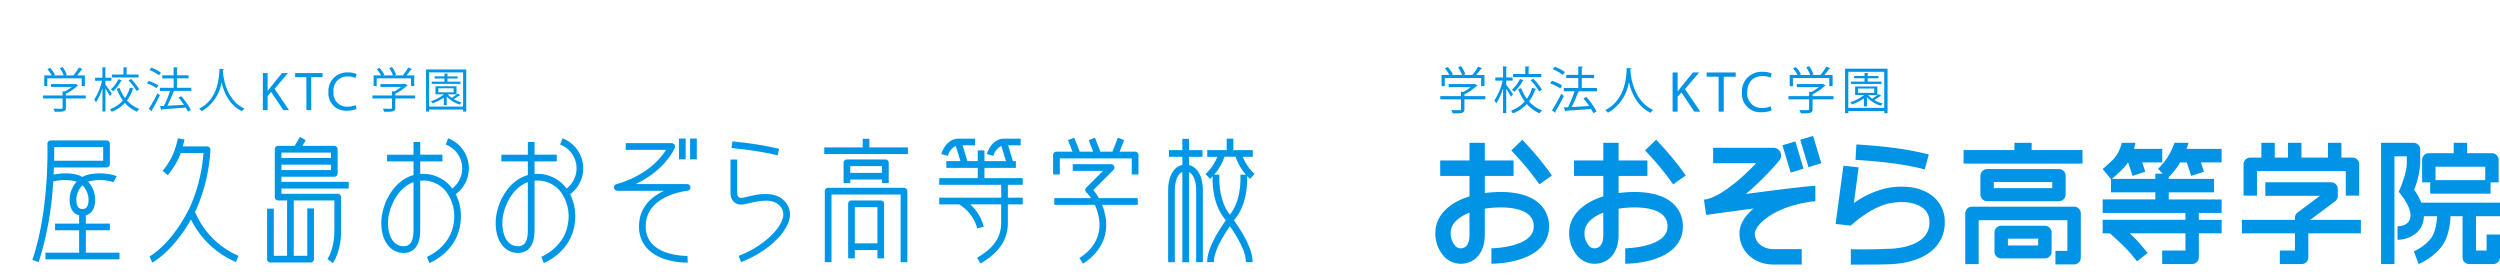 <svg xmlns="http://www.w3.org/2000/svg" width="576.9" height="63.789"><defs><clipPath id="a"><path data-name="長方形 6" fill="none" d="M0 0h289.497v63.789H0z"/></clipPath><clipPath id="b"><path data-name="長方形 7" fill="none" d="M0 0h245.671v45.807H0z"/></clipPath></defs><g data-name="グループ 183"><g data-name="グループ 34"><g data-name="グループ 33" clip-path="url(#a)" fill="#0096e6"><path data-name="パス 48" d="M-10.31 36.9a23.58 23.58 0 00-4.582-3.506 5.677 5.677 0 00-8.09-6.548c1.784-4.577 2.618-12 2.618-12s-7.447.841-12.01 2.639a5.678 5.678 0 00-6.532-8.107 23.618 23.618 0 00-3.5-4.575C-48.152-1.16-61.862.114-61.862.114s10.173 21.519 24.532 23.369a7.5 7.5 0 001.221 5.132 7.309 7.309 0 01-9.147 2.523l.04.039a17.117 17.117 0 108.527 8.528l.038.038a7.312 7.312 0 012.516-9.143 7.452 7.452 0 005.145 1.248c1.877 14.343 23.364 24.5 23.364 24.5S-4.352 42.641-10.31 36.9m-35.464 16.256A9.117 9.117 0 11-45.8 40.29a9.1 9.1 0 01.027 12.866"/><path data-name="長方形 4" d="M159.248 31.972h1.546v4.794h-1.546z"/><path data-name="長方形 5" d="M156.678 31.971h1.546v4.794h-1.546z"/><path data-name="パス 49" d="M64.955 40.783H77.14a.769.769 0 00.773-.769v-5.585a.771.771 0 00-.773-.769h-7.351l.76-1.3-1.339-.777-1.209 2.077h-3.818a.771.771 0 00-.773.769V45.49a.768.768 0 00.773.769h2.06v12.776h-3.062V48.146h-1.546v11.662a.77.77 0 00.773.764h9.269a.77.77 0 00.772-.764V48.086h-1.546v10.949h-3.118V46.259h9.372v7.042c0 4.281-1.585 6.448-1.6 6.47l1.235.937c.073-.1 1.913-2.561 1.913-7.408v-7.81a.772.772 0 00-.773-.772H64.955v-1.206h15.518v-1.546H64.955zm0-2.782h11.42v1.24h-11.42zm11.416-1.541h-11.42v-1.253h11.42z"/><path data-name="パス 50" d="M45.001 48.889c.116-.229.233-.471.354-.717a39.9 39.9 0 003.2-13.588.775.775 0 00-.768-.8h-5.6c.237-.88.367-1.533.376-1.589l-1.52-.28a19.032 19.032 0 01-1.391 4.3 19.549 19.549 0 01-2.112 3.217l1.191.989a21.388 21.388 0 002.294-3.494 12.849 12.849 0 00.678-1.6h5.256a37.991 37.991 0 01-3 12.189c-4.19 8.811-9.4 11.639-9.463 11.674l.665 1.387c.212-.1 4.725-2.552 8.914-9.925a20.526 20.526 0 0010.361 9.808l.6-1.425a19.087 19.087 0 01-10.033-10.141"/><path data-name="パス 51" d="M172.512 45.386c-.535.121-.993.234-1.3.268a.929.929 0 01-.773-.181 1.2 1.2 0 01-.324-.842v-7.823h-1.542v7.822a2.732 2.732 0 00.834 2 2.486 2.486 0 001.978.562c.4-.048.895-.164 1.478-.3 3.023-.709 6.1-1.2 7.541 1.223a2.943 2.943 0 01.112 2.57c-1.041 3.015-5.274 6.531-10.064 8.366l.553 1.438c5.265-2.012 9.774-5.839 10.97-9.3a4.455 4.455 0 00-.246-3.862c-2.142-3.6-6.742-2.518-9.217-1.943"/><path data-name="パス 52" d="M179.448 35.837l.341-1.5a76.58 76.58 0 00-9.6-1.576l-1.166-.155-.207 1.529 1.174.16a73.86 73.86 0 019.458 1.542"/><path data-name="パス 53" d="M200.621 32.028h-1.546v1.982h-8.864v1.542h19.3V34.01h-8.89z"/><path data-name="パス 54" d="M205.082 42.246v-4.682a.772.772 0 00-.773-.773h-8.875a.778.778 0 00-.773.773v4.682h1.546v-.812h7.334v.812zm-8.875-3.913h7.329v1.555h-7.329z"/><path data-name="パス 55" d="M208.602 43.343h-17.5a.776.776 0 00-.773.777v16.369h1.546v-15.6h15.954v15.6h1.551V44.12a.778.778 0 00-.782-.777"/><path data-name="パス 56" d="M203.251 46.254h-6.755a.778.778 0 00-.777.769v12.594h1.541v-1.909h5.213v1.909h1.546V47.023a.775.775 0 00-.773-.769M197.26 47.8h5.213v8.358h-5.213z"/><path data-name="パス 57" d="M227.17 38.733h7.251v-1.548h-.669l-1.123-3.645h2.9v-1.547h-3.775c-3.015 0-3.982 3.417-4.021 3.559l1.49.41a3.777 3.777 0 011.836-2.294l1.08 3.516h-4.967V34.71h-1.546v2.474h-2.384l-1.119-3.645h2.894v-1.546h-3.775c-3.019 0-3.983 3.417-4.021 3.559l1.49.41a3.737 3.737 0 011.836-2.294l1.079 3.516h-3.249v1.549h7.247v2.376h-8.889v1.541h14.3v2.967h-14.3v1.542h4.617a9.472 9.472 0 014.155 5.532l1.5-.359a10.329 10.329 0 00-3.118-5.174h7.139v4.28c0 4.553-3.425 6.716-5.464 8l-.1.056.825 1.309.091-.06c2.168-1.36 6.189-3.9 6.189-9.3v-4.28h3.434V45.62h-3.426v-2.968h3.434v-1.541h-8.841z"/><path data-name="パス 58" d="M261.937 35.004h-3.576l1.037-2.674-1.443-.561-1.248 3.235h-2.785l-1.252-3.235-1.438.561 1.032 2.674h-3.11l-1.257-3.235-1.438.561 1.037 2.674h-3.71a.774.774 0 00-.773.777v4.475h1.546V36.55h16.605v3.706h1.551v-4.475a.777.777 0 00-.777-.777"/><path data-name="パス 59" d="M252.302 43.845c.868-.859 4.647-4.634 4.647-4.634a.778.778 0 00.225-.54.827.827 0 00-.056-.3.772.772 0 00-.717-.479h-8.85v1.543h6.982c-1.468 1.469-3.87 3.857-3.87 3.857a.787.787 0 00-.221.545v.026a.756.756 0 00.259.552 7.348 7.348 0 011.071 1.3h-8.491v1.542h9.35a11.323 11.323 0 011.1 4.69c0 .22-.009.315-.026.535-.207 2.842-1.762 5.222-4.626 7.066l.842 1.292c3.24-2.091 5.084-4.941 5.326-8.245.017-.255.026-.38.026-.63a12.751 12.751 0 00-.967-4.707h8.253v-1.543h-8.983a11.261 11.261 0 00-1.279-1.87"/><path data-name="パス 60" d="M274.386 38.087v-1.909h3.1V34.64h-3.1v-2.6h-1.546v2.6h-3.1v1.537h3.1v1.888c-2.254.466-3.282 3.079-3.282 5.684v16.749h1.545V43.749c0-.155.021-3.36 1.732-4.073v20.839h1.546v-20.8c1.628.782 1.65 3.892 1.65 4.043v16.736h1.541V43.749c0-2.57-1-5.153-3.191-5.662"/><path data-name="パス 61" d="M285.291 50.13c2.583-3.481 2.552-8.233 2.488-9.519.212.224.427.444.665.674l1.054-1.132a11.04 11.04 0 01-2.721-3.975h2.323v-1.537h-4.487v-2.639h-1.541v2.639h-4.488v1.537h2.332a11.12 11.12 0 01-2.725 3.978l1.049 1.132c.212-.2.41-.393.591-.6-.056 1.391-.039 6.029 2.5 9.442.177.233.35.479.536.721-2.2 3.131-4.3 6.716-4.3 9.644h1.547c0-2.4 1.831-5.589 3.7-8.3 1.862 2.713 3.693 5.9 3.693 8.3h1.546c0-2.928-2.1-6.521-4.293-9.644.181-.242.359-.488.531-.721m-1.723-.916c-2.587-3.5-2.173-8.85-2.173-8.906h-1.218a12.247 12.247 0 002.38-4.134h2.57a12.229 12.229 0 002.371 4.129h-1.279c0 .056.423 5.4-2.168 8.906-.086.1-.164.216-.241.328-.082-.112-.164-.224-.246-.328"/><path data-name="パス 62" d="M108.194 38.847a7.438 7.438 0 00-4.785-6.932l-.545 1.443a5.869 5.869 0 011.49 10.145c-.1-.13-.2-.255-.3-.384a8.313 8.313 0 00-6.513-3c-.2 0-.385.03-.57.038V37.24h5.126v-1.541h-5.129v-2.934h-1.546v2.937h-6.1v1.541h6.1v3.162c-4.8 1.314-7.429 6.95-7.429 11.005 0 4.8 2.566 6.957 5.109 6.957 1.762 0 3.866-.915 3.866-5.282V41.706c.185-.013.371-.043.57-.043a6.73 6.73 0 015.329 2.445 9.589 9.589 0 011.749 7.805c-.959 5.269-6.038 7.324-6.085 7.351l.557 1.438c.241-.1 5.929-2.38 7.048-8.513a11.489 11.489 0 00-.963-7.377 7.391 7.391 0 003.019-5.965m-12.77 14.236c0 3.313-1.244 3.732-2.32 3.732-2.168 0-3.563-2.117-3.563-5.407 0-3 1.97-8 5.882-9.376z"/><path data-name="パス 63" d="M134.591 38.847a7.449 7.449 0 00-4.79-6.932l-.545 1.443a5.867 5.867 0 011.486 10.145c-.1-.13-.19-.255-.3-.384a8.329 8.329 0 00-6.517-3c-.195 0-.381.03-.57.038V37.24h5.131v-1.541h-5.131v-2.934h-1.546v2.937h-6.107v1.541h6.107v3.162c-4.8 1.314-7.425 6.95-7.425 11.005 0 4.8 2.566 6.957 5.1 6.957 1.771 0 3.87-.915 3.87-5.282V41.706c.19-.013.376-.043.57-.043a6.737 6.737 0 015.334 2.445 9.587 9.587 0 011.749 7.805c-.968 5.269-6.042 7.324-6.09 7.351l.562 1.438c.237-.1 5.926-2.38 7.048-8.513a11.545 11.545 0 00-.963-7.377 7.4 7.4 0 003.023-5.965m-12.78 14.236c0 3.313-1.235 3.732-2.324 3.732-2.159 0-3.559-2.117-3.559-5.407 0-3 1.97-8 5.883-9.376z"/><path data-name="パス 64" d="M19.808 53.143h5.541v-1.546h-5.546v-1.922c1.365-.346 2.164-1.624 2.164-3.576a6.193 6.193 0 00-1.642-4.193 10.513 10.513 0 015.874.133l.721-1.365c-1.123-.6-5.576-1.209-7.908.168-1.793-1.062-4.825-.941-6.647-.562.026-.566.052-1.123.069-1.642h12.141a.768.768 0 00.774-.769v-4.7a.771.771 0 00-.769-.772H11.714a.781.781 0 00-.773.8c0 .147.5 15.268-3.481 26.787l1.464.506a74.1 74.1 0 003.347-18.607 10.969 10.969 0 015.438.022 6.213 6.213 0 00-1.637 4.193c0 1.965.8 3.248 2.19 3.581v1.918h-5.559v1.546h5.559v5.158h-7.778v1.541h17.09v-1.541h-7.765zm-7.3-19.207h11.3v3.162H12.483c.022-.817.031-1.537.031-2.125 0-.419 0-.752-.009-1.037m5.114 12.163a4.678 4.678 0 011.4-3.334 4.662 4.662 0 011.408 3.334c0 2.129-1.054 2.129-1.4 2.129s-1.408 0-1.408-2.129"/><path data-name="パス 65" d="M158.557 42.48h-11.881c6.872-3.244 8.945-8.142 9.039-8.383a.669.669 0 00.061-.29.816.816 0 00-.134-.436.8.8 0 00-.643-.337h-10.6v1.546h9.308c-1.2 1.913-4.453 5.913-11.467 7.929a.78.78 0 00-.557.743.443.443 0 00.009.108.769.769 0 00.764.665h10.775c-2.838 1.334-5.766 3.779-5.766 8.189a7.209 7.209 0 002.166 5.394c3.209 3.123 8.828 3 9.07 2.993l-.052-1.546c-.048 0-5.2.108-7.943-2.557a5.714 5.714 0 01-1.7-4.28c0-7.118 9.234-8.15 9.623-8.193a.773.773 0 00-.077-1.542"/><path data-name="パス 66" d="M19.773 22.028v.694h-4.568v2.136c0 .924-.528.935-2.565.935a3.52 3.52 0 00-.32-.726c.561.022 1.057.033 1.409.033.638 0 .716 0 .716-.242v-2.136H9.931v-.694h4.514v-.958l.517.033a9.15 9.15 0 001.6-1.046h-4.788v-.661h5.565l.131-.043.573.364a.237.237 0 01-.165.1 11.851 11.851 0 01-2.675 1.816v.4zm-8.86-3.952v1.772h-.7v-2.443h1.717a7.954 7.954 0 00-.98-1.443l.616-.3a7.182 7.182 0 011.112 1.574l-.319.165h2.334a7.916 7.916 0 00-.869-1.684l.638-.242a7.08 7.08 0 01.936 1.761l-.386.165h1.926a13.376 13.376 0 001.267-1.8 4.43 4.43 0 01.869.362.218.218 0 01-.231.088 16.484 16.484 0 01-1.057 1.355h1.794v2.442h-.726v-1.77z"/><path data-name="パス 67" d="M24.328 19.54c.341.418 1.266 1.739 1.475 2.058l-.43.584c-.187-.386-.671-1.167-1.045-1.762v5.317h-.694v-5.449a12.159 12.159 0 01-1.5 3.336 3 3 0 00-.4-.65 12.9 12.9 0 001.806-4.337h-1.6v-.694h1.684v-2.421l.913.067c-.011.065-.077.121-.219.143v2.212h1.4v.694h-1.4zm3.269.748a8.878 8.878 0 001.244 2.322 7.252 7.252 0 001.123-2.377l.914.209a.239.239 0 01-.243.131 8.152 8.152 0 01-1.332 2.6 7.076 7.076 0 002.84 1.96 2.984 2.984 0 00-.517.649 7.741 7.741 0 01-2.8-2.036 8.262 8.262 0 01-3.049 2.048 3.367 3.367 0 00-.4-.584 7.578 7.578 0 002.994-2.014 10.317 10.317 0 01-1.431-2.72zm.55-1.695a.223.223 0 01-.209.088 8.816 8.816 0 01-1.838 2.388 4.251 4.251 0 00-.518-.45 7.129 7.129 0 001.75-2.357zm3.831-1.4v.683h-6.162v-.683h2.675v-1.671l.946.067c-.011.077-.066.131-.221.153v1.453zm-.474 3.8a11.308 11.308 0 00-1.848-2.433l.584-.33a11.435 11.435 0 011.882 2.389z"/><path data-name="パス 68" d="M34.298 18.682a9.467 9.467 0 012.242 1.024l-.4.638a9.5 9.5 0 00-2.223-1.09zm.021 6.45a36.491 36.491 0 002.026-3.611c.44.375.5.419.55.463a34.846 34.846 0 01-1.838 3.412.327.327 0 01.055.155.181.181 0 01-.055.132zm.595-9.522a9.039 9.039 0 012.212 1.156l-.43.616a9.353 9.353 0 00-2.2-1.222zm9.236 4.646v.716h-4.282l.4.131a.294.294 0 01-.253.121 32.82 32.82 0 01-1.4 3.182c1.156-.067 2.509-.133 3.841-.221a17.57 17.57 0 00-1.266-1.651l.628-.33a14.948 14.948 0 012.224 3.159l-.694.4a7.705 7.705 0 00-.484-.935c-2.026.165-4.149.308-5.481.4a.2.2 0 01-.165.155l-.308-.88.914-.045a26.348 26.348 0 001.431-3.478h-2.356v-.724h3.17v-2.169H37.44v-.7h2.631v-1.853l1.013.066c-.011.11-.11.187-.253.209v1.574h2.686v.7h-2.686v2.173z"/><path data-name="パス 69" d="M51.688 15.963c0 .088-.088.143-.231.165l-.021.32c.12 1.551.781 6.692 4.974 8.6a2.478 2.478 0 00-.562.617c-2.971-1.409-4.2-4.4-4.722-6.682h-.011a9.306 9.306 0 01-4.579 6.671 2.637 2.637 0 00-.594-.562c4.59-2.3 4.623-7.717 4.7-9.2z"/><path data-name="パス 70" d="M60.656 16.858h1.1v4.127h.037c.229-.329.457-.635.673-.914l2.616-3.212h1.371l-3.1 3.632 3.339 4.927h-1.308l-2.819-4.2-.812.94v3.256h-1.1z"/><path data-name="パス 71" d="M70.7 17.798h-2.6v-.939h6.336v.939H71.82v7.616h-1.117z"/><path data-name="パス 72" d="M82.279 25.137a5.485 5.485 0 01-2.26.406 4 4 0 01-4.228-4.33 4.258 4.258 0 014.47-4.494 4.592 4.592 0 012.032.381l-.267.9a4.027 4.027 0 00-1.727-.355 3.182 3.182 0 00-3.34 3.526 3.111 3.111 0 003.289 3.441 4.436 4.436 0 001.8-.355z"/><path data-name="パス 73" d="M95.784 22.028v.694h-4.568v2.136c0 .924-.528.935-2.565.935a3.519 3.519 0 00-.32-.726c.561.022 1.057.033 1.409.033.638 0 .716 0 .716-.242v-2.136h-4.512v-.694h4.514v-.958l.517.033a9.15 9.15 0 001.6-1.046h-4.788v-.661h5.569l.132-.043.572.364a.237.237 0 01-.165.1 11.853 11.853 0 01-2.675 1.816v.4zm-8.86-3.952v1.772h-.705v-2.443h1.717a7.917 7.917 0 00-.98-1.443l.616-.3a7.183 7.183 0 011.112 1.574l-.319.165h2.329a7.883 7.883 0 00-.869-1.684l.638-.242a7.08 7.08 0 01.936 1.761l-.385.165h1.925a13.377 13.377 0 001.267-1.8 4.455 4.455 0 01.87.362.22.22 0 01-.231.088 16.486 16.486 0 01-1.057 1.355h1.794v2.442h-.726v-1.77z"/><path data-name="パス 74" d="M98.315 16.029h9.279v9.73h-.727v-.484h-7.848v.484h-.7zm.7 8.564h7.848v-7.882h-7.848zm4.315-2.818a4.758 4.758 0 00.914.814 12.705 12.705 0 001.375-1l.606.375a.279.279 0 01-.22.065c-.342.242-.859.572-1.321.836a7.213 7.213 0 001.838.77 2.274 2.274 0 00-.419.5 7.271 7.271 0 01-3.015-1.849v1.981h-.672v-1.733a12.091 12.091 0 01-2.587 1.3 5.122 5.122 0 00-.4-.462 9.749 9.749 0 003.027-1.6h-1.96v-1.86h4.854v1.86zm2.932-2.922v.506h-6.66v-.506h2.962v-.738h-2.268v-.495h2.268v-.667l.9.066c-.01.066-.065.121-.209.143v.462h2.344v.495h-2.344v.734zm-5.12 2.46h3.544v-.947h-3.544z"/></g></g><g data-name="グループ 36"><g data-name="グループ 35" clip-path="url(#b)" fill="#0093e6" transform="translate(331.229 15.264)"><path data-name="パス 75" d="M11.532 6.92v.733H6.705v2.256c0 .977-.558.989-2.71.989a3.691 3.691 0 00-.337-.768 40.98 40.98 0 001.488.035c.674 0 .756 0 .756-.256V7.653H1.134V6.92h4.768V5.909l.546.035a9.622 9.622 0 001.688-1.106h-5.06v-.7h5.885l.14-.047.6.384a.251.251 0 01-.174.1A12.547 12.547 0 016.705 6.5v.42zM2.169 2.745v1.872h-.744V2.035h1.814A8.406 8.406 0 002.204.512L2.855.2A7.584 7.584 0 014.03 1.861l-.336.174h2.464A8.351 8.351 0 005.239.256L5.914 0a7.458 7.458 0 01.989 1.861l-.409.174h2.037A14.234 14.234 0 009.868.128a4.6 4.6 0 01.919.384.234.234 0 01-.244.088 17.346 17.346 0 01-1.117 1.431h1.9v2.586h-.768V2.745z"/><path data-name="パス 76" d="M16.347 4.292c.361.442 1.338 1.837 1.559 2.175l-.454.616c-.2-.407-.71-1.233-1.105-1.862v5.618h-.732V5.083a12.825 12.825 0 01-1.585 3.524 3.162 3.162 0 00-.419-.686 13.634 13.634 0 001.911-4.582h-1.687v-.733h1.78V.047l.965.07c-.012.069-.082.128-.233.151v2.338h1.477v.733h-1.477zm3.455.791a9.4 9.4 0 001.313 2.454 7.679 7.679 0 001.187-2.512l.965.221a.251.251 0 01-.255.14 8.686 8.686 0 01-1.408 2.745 7.464 7.464 0 003 2.07 3.176 3.176 0 00-.546.686 8.175 8.175 0 01-2.954-2.152 8.725 8.725 0 01-3.222 2.163 3.619 3.619 0 00-.418-.616 8.006 8.006 0 003.166-2.128 10.908 10.908 0 01-1.512-2.873zm.581-1.791a.237.237 0 01-.221.093 9.3 9.3 0 01-1.942 2.523 4.58 4.58 0 00-.547-.477 7.529 7.529 0 001.849-2.489zm4.047-1.477v.721h-6.512v-.721h2.826V.047l1 .07c-.011.081-.07.139-.233.162v1.536zm-.5 4.012a11.921 11.921 0 00-1.954-2.568l.617-.349a12.116 12.116 0 011.989 2.524z"/><path data-name="パス 77" d="M26.885 3.384a10.021 10.021 0 012.373 1.082l-.419.675a10.047 10.047 0 00-2.35-1.151zm.024 6.815a38.532 38.532 0 002.14-3.815c.465.4.523.442.581.489a36.884 36.884 0 01-1.943 3.605.348.348 0 01.058.163.191.191 0 01-.058.139zM27.537.14a9.554 9.554 0 012.338 1.221l-.454.651A9.86 9.86 0 0027.095.721zm9.758 4.908v.757h-4.524l.418.143a.312.312 0 01-.267.128 34.7 34.7 0 01-1.477 3.356c1.222-.069 2.652-.139 4.059-.232a18.679 18.679 0 00-1.337-1.745l.663-.348a15.718 15.718 0 012.349 3.341l-.733.418a8.154 8.154 0 00-.512-.989c-2.14.175-4.385.325-5.792.419a.21.21 0 01-.175.163l-.325-.93.965-.047a27.671 27.671 0 001.508-3.678h-2.484v-.756h3.349V2.757H30.2v-.745h2.78V.058l1.07.07c-.012.116-.117.2-.268.221v1.663h2.838v.745h-2.837v2.291z"/><path data-name="パス 78" d="M45.262.512c0 .093-.093.151-.244.174l-.023.337c.127 1.64.826 7.071 5.257 9.084a2.575 2.575 0 00-.593.651c-3.141-1.489-4.443-4.652-4.99-7.06h-.016a9.833 9.833 0 01-4.838 7.048 2.8 2.8 0 00-.628-.594C44.04 7.718 44.075 2.001 44.153.43z"/><path data-name="パス 79" d="M54.741 1.455h1.167v4.361h.04c.242-.349.483-.671.711-.966l2.764-3.394h1.449l-3.274 3.837 3.529 5.207h-1.382l-2.978-4.443-.859.993v3.449h-1.167z"/><path data-name="パス 80" d="M65.356 2.448h-2.75v-.993h6.7v.993h-2.764v8.05H65.36z"/><path data-name="パス 81" d="M77.595 10.204a5.806 5.806 0 01-2.388.429 4.226 4.226 0 01-4.468-4.575 4.5 4.5 0 014.723-4.75 4.844 4.844 0 012.147.4l-.281.953a4.253 4.253 0 00-1.825-.376c-2.12 0-3.529 1.355-3.529 3.731a3.287 3.287 0 003.475 3.636 4.667 4.667 0 001.906-.376z"/><path data-name="パス 82" d="M91.871 6.92v.733h-4.826v2.256c0 .977-.558.989-2.711.989a3.663 3.663 0 00-.337-.768 40.98 40.98 0 001.488.035c.675 0 .756 0 .756-.256V7.653h-4.77V6.92h4.768V5.909l.547.035a9.643 9.643 0 001.685-1.106h-5.06v-.7h5.885l.139-.047.605.384a.252.252 0 01-.174.1A12.547 12.547 0 0187.04 6.5v.42zm-9.362-4.175v1.872h-.744V2.035h1.806A8.41 8.41 0 0082.538.512L83.19.2a7.569 7.569 0 011.175 1.663l-.338.174h2.466a8.35 8.35 0 00-.922-1.781L86.249 0a7.475 7.475 0 01.989 1.861l-.407.174h2.035A14.283 14.283 0 0090.203.128a4.6 4.6 0 01.919.384.234.234 0 01-.244.093 17.334 17.334 0 01-1.116 1.431h1.9v2.581h-.768V2.745z"/><path data-name="パス 83" d="M94.542.584h9.8v10.278h-.762v-.512h-8.293v.512h-.744zm.744 9.049h8.294V1.302h-8.293zm4.56-2.977a5.027 5.027 0 00.965.861 13.616 13.616 0 001.454-1.059l.639.4a.289.289 0 01-.232.07c-.361.255-.907.6-1.4.884a7.676 7.676 0 001.942.814 2.416 2.416 0 00-.442.523 7.689 7.689 0 01-3.182-1.965v2.1h-.71v-1.83a12.759 12.759 0 01-2.734 1.373 5.531 5.531 0 00-.418-.489 10.259 10.259 0 003.2-1.686h-2.07V4.684h5.129v1.968zm3.093-3.082v.535h-7.037V3.57h3.128v-.779h-2.4v-.524h2.4v-.709l.954.07c-.012.069-.07.128-.221.151v.488h2.477v.524h-2.477v.779zm-5.408 2.59h3.749v-1h-3.745z"/><path data-name="パス 84" d="M54.97 31.811c-2.129-2.037-5.737-2.983-10.441-2.734q-1.161.061-2.247.21V25.33h6.642v-3.564h-6.641v-4.071h-3.536v4.071h-6.756v3.564h6.756v4.722c-4.867 1.5-7.869 4.558-7.869 8.382a7.818 7.818 0 002.206 5.688 5.247 5.247 0 003.64 1.482c.1 0 .2 0 .3-.008 3.193-.184 5.255-2.777 5.255-6.607v-6.1a23.591 23.591 0 012.432-.252c3.657-.192 6.434.432 7.822 1.76a3.422 3.422 0 011.035 2.613c0 4.879-9.661 5.02-9.756 5.02l-.006 3.564c.764-.012 7.725-.089 11.268-3.654a6.769 6.769 0 002.031-4.93 7 7 0 00-2.138-5.2m-16.22 7.178c0 1.1-.25 2.952-1.92 3.049a1.691 1.691 0 01-1.316-.506 4.33 4.33 0 01-1.1-3.1c0-1.925 1.637-3.575 4.333-4.625z"/><path data-name="パス 85" d="M54.87 27.271c-.013-.019-1.322-1.911-2.979-3.9s-3.477-3.898-3.497-3.92l2.538-2.481c.077.08 1.915 1.994 3.669 4.1s3.114 4.077 3.171 4.159z"/><path data-name="パス 86" d="M86.79 31.249c.4-.033.708-.051.893-.051v-3.564c-1.627 0-9.424.985-16.046 1.863a63.379 63.379 0 007.742-7.738 1.794 1.794 0 00.239-1.9 1.767 1.767 0 00-1.6-1.024h-13.92v3.564h9.939c-3.152 3.283-7.9 7.533-11.515 8.327l-.54.075.482 3.531c3.27-.454 7.2-.987 10.99-1.484-2.015 1.667-3.282 3.628-3.282 5.755 0 4.092 3.373 7.177 7.845 7.177h6.52v-3.559h-6.52c-2.457 0-4.309-1.554-4.309-3.614 0-1.635 3.764-6.054 13.081-7.358"/><path data-name="パス 87" d="M81.994 24.568c-.635-2.068-1.9-6.312-1.9-6.312l2.964-.9s1.259 4.227 1.891 6.286z"/><path data-name="パス 88" d="M86.1 23.306c-.635-2.068-1.9-6.312-1.9-6.312l2.963-.9s1.259 4.227 1.891 6.286z"/><path data-name="パス 89" d="M112.928 23.823a64.859 64.859 0 00-7.336-1.394c-3.918-.539-8.594-.8-8.641-.805l.2-3.559c.2.011 4.867.274 8.925.834a66.867 66.867 0 017.781 1.484z"/><path data-name="パス 90" d="M114.893 30.111c-2.41-2.037-6.233-2.769-10.486-2.012a20.977 20.977 0 00-7.834 3.491l1.1-8.226-3.516-.38-1.8 13.431 3.516.38c2.146-1.98 5.773-4.584 9.148-5.186 3.173-.567 6.015-.105 7.6 1.232a3.923 3.923 0 011.388 3.142 4.8 4.8 0 01-1.424 3.61c-2.722 2.675-8.305 2.564-8.361 2.563h-.146c-3.927.214-8.157.095-8.213.091v3.555c.19.014 2.06-.02 5.606-.02.934 0 1.866-.018 2.732-.064.825.013 7.211-.011 10.84-3.565a8.315 8.315 0 002.5-6.172 7.444 7.444 0 00-2.651-5.872"/><path data-name="パス 91" d="M137.596 19.369v-1.677h-3.979v1.677h-11.735v3.119h27.451v-3.119z"/><path data-name="パス 92" d="M143.892 31.159a1.553 1.553 0 001.547-1.559v-4.29a1.553 1.553 0 00-1.547-1.559h-16.573a1.553 1.553 0 00-1.547 1.559v4.289a1.553 1.553 0 001.547 1.559zm-15.03-4.406h13.482v1.4h-13.478z"/><path data-name="パス 93" d="M140.65 36.828h-10.085a1.554 1.554 0 00-1.547 1.559v4.42a1.554 1.554 0 001.547 1.559h10.084a1.553 1.553 0 001.547-1.559v-4.42a1.553 1.553 0 00-1.547-1.559m-1.547 4.55h-6.988v-1.562h6.99z"/><path data-name="パス 94" d="M213.566 35.466h-11.682l5.728-4.271a1.563 1.563 0 00.628-1.254v-1.583a1.553 1.553 0 00-1.547-1.559h-15.177v3.119h12.607l-5.146 3.837a1.562 1.562 0 00-.627 1.254v.458h-12.236v3.119h12.235v3.97h-3.481v3.119h5.025a1.553 1.553 0 001.547-1.559v-5.53h12.122z"/><path data-name="パス 95" d="M211.637 21.098h-2.566v-3.405h-3.094v3.405h-6.122v-3.405h-3.1v3.405h-3.057v-3.405h-3.094v3.405h-2.565a1.554 1.554 0 00-1.547 1.559v7.212h3.094v-5.655h20.5v5.653h3.094v-7.209a1.554 1.554 0 00-1.547-1.559"/><path data-name="パス 96" d="M245.358 21.652a1.554 1.554 0 00-1.547-1.559h-5.733v-2.4h-3.094v2.4h-5.734a1.554 1.554 0 00-1.547 1.559v5.161h1.865v2.608h13.924v-2.608h1.865zm-3.094 4.651h-11.468v-3.09h11.467z"/><path data-name="パス 97" d="M242.577 38.859v3.694h-2.449v-7.932h5.543v-3.119h-18.168a14.861 14.861 0 00-1.647-3 19.061 19.061 0 001.409-6.055v-3.2a1.553 1.553 0 00-1.547-1.559h-7.5v27.985h3.094V20.814h2.855v1.638c0 2.025-1.35 5.414-1.871 6.548.757.834 2.721 3.429 2.721 5.407 0 2.346-2.3 2.538-3 2.542v3.118a6.914 6.914 0 004.592-1.776 5.293 5.293 0 001.495-3.669h3.052c-.07 1.45-.4 3.831-1.452 5.15a10.589 10.589 0 01-3.912 2.972l1.1 2.916a13.618 13.618 0 005.225-3.935c1.735-2.179 2.078-5.473 2.137-7.1h2.774v9.489a1.553 1.553 0 001.547 1.559h5.553a1.553 1.553 0 001.547-1.559v-5.255z"/><path data-name="パス 98" d="M181.431 19.091h-8.1c.292-.786.442-1.328.461-1.4h-3.243a15.6 15.6 0 01-1.984 3.912 18.836 18.836 0 01-1.8 2.09l1.075 1.121h-1.706v1.191h-10.01c.426-.363 1.58-1.36 2.508-2.3a9.112 9.112 0 001.193-1.5h.033l1.012 3.119 2.941-.969-.7-2.149h4.616v-3.115h-6.511a10.512 10.512 0 00.312-1.4h-3.152a8.175 8.175 0 01-1.934 3.812c-1.034 1.042-2.451 2.231-2.465 2.243l1.926 2.335v3.041h10.231v1.634h-12.15v3.119h19.1v1.588h-19.1v3.119h1.685c.661.6 3.013 2.731 4.013 3.812.963 1.039 2.228 2.64 2.241 2.656l2.422-1.942c-.055-.069-1.353-1.712-2.4-2.843a39.48 39.48 0 00-1.695-1.683h12.834v3.971h-5.367v3.119h6.914a1.554 1.554 0 001.547-1.559v-5.528h5.254v-3.119h-5.254v-1.587h5.254V30.76h-12.2v-1.634h10.452v-3.12h-10.45v-.387a21.579 21.579 0 001.833-2.173c.294-.4.559-.822.8-1.237h1.53l1.012 3.119 2.941-.969-.7-2.149h4.78z"/><path data-name="パス 99" d="M147.39 32.43h-23.566a1.554 1.554 0 00-1.547 1.559v11.7h3.094V35.547h20.472v7.074h-2.758v3.126h4.305a1.554 1.554 0 001.547-1.56V33.989a1.554 1.554 0 00-1.547-1.559"/><path data-name="パス 100" d="M24.093 31.811c-2.129-2.036-5.737-2.984-10.441-2.734q-1.161.061-2.247.21V25.33h6.638v-3.564H11.4v-4.071H7.869v4.071H1.113v3.564h6.756v4.722C3 31.557 0 34.611 0 38.434a7.818 7.818 0 002.206 5.688 5.246 5.246 0 003.641 1.482c.1 0 .2 0 .3-.008 3.195-.185 5.253-2.778 5.253-6.608v-6.1a23.585 23.585 0 012.432-.252c3.657-.191 6.434.432 7.822 1.76a3.42 3.42 0 011.035 2.613c0 4.879-9.66 5.02-9.756 5.02l-.006 3.564c.778-.012 7.724-.089 11.267-3.654a6.768 6.768 0 002.031-4.93 7 7 0 00-2.138-5.2M7.869 38.988c0 1.1-.25 2.952-1.92 3.049a1.692 1.692 0 01-1.315-.506 4.327 4.327 0 01-1.1-3.1c0-1.925 1.637-3.575 4.332-4.625z"/><path data-name="パス 101" d="M23.992 27.271c-.013-.019-1.321-1.911-2.978-3.9s-3.478-3.894-3.5-3.912l2.538-2.481c.077.08 1.916 1.994 3.669 4.1s3.114 4.077 3.171 4.159z"/></g></g></g></svg>